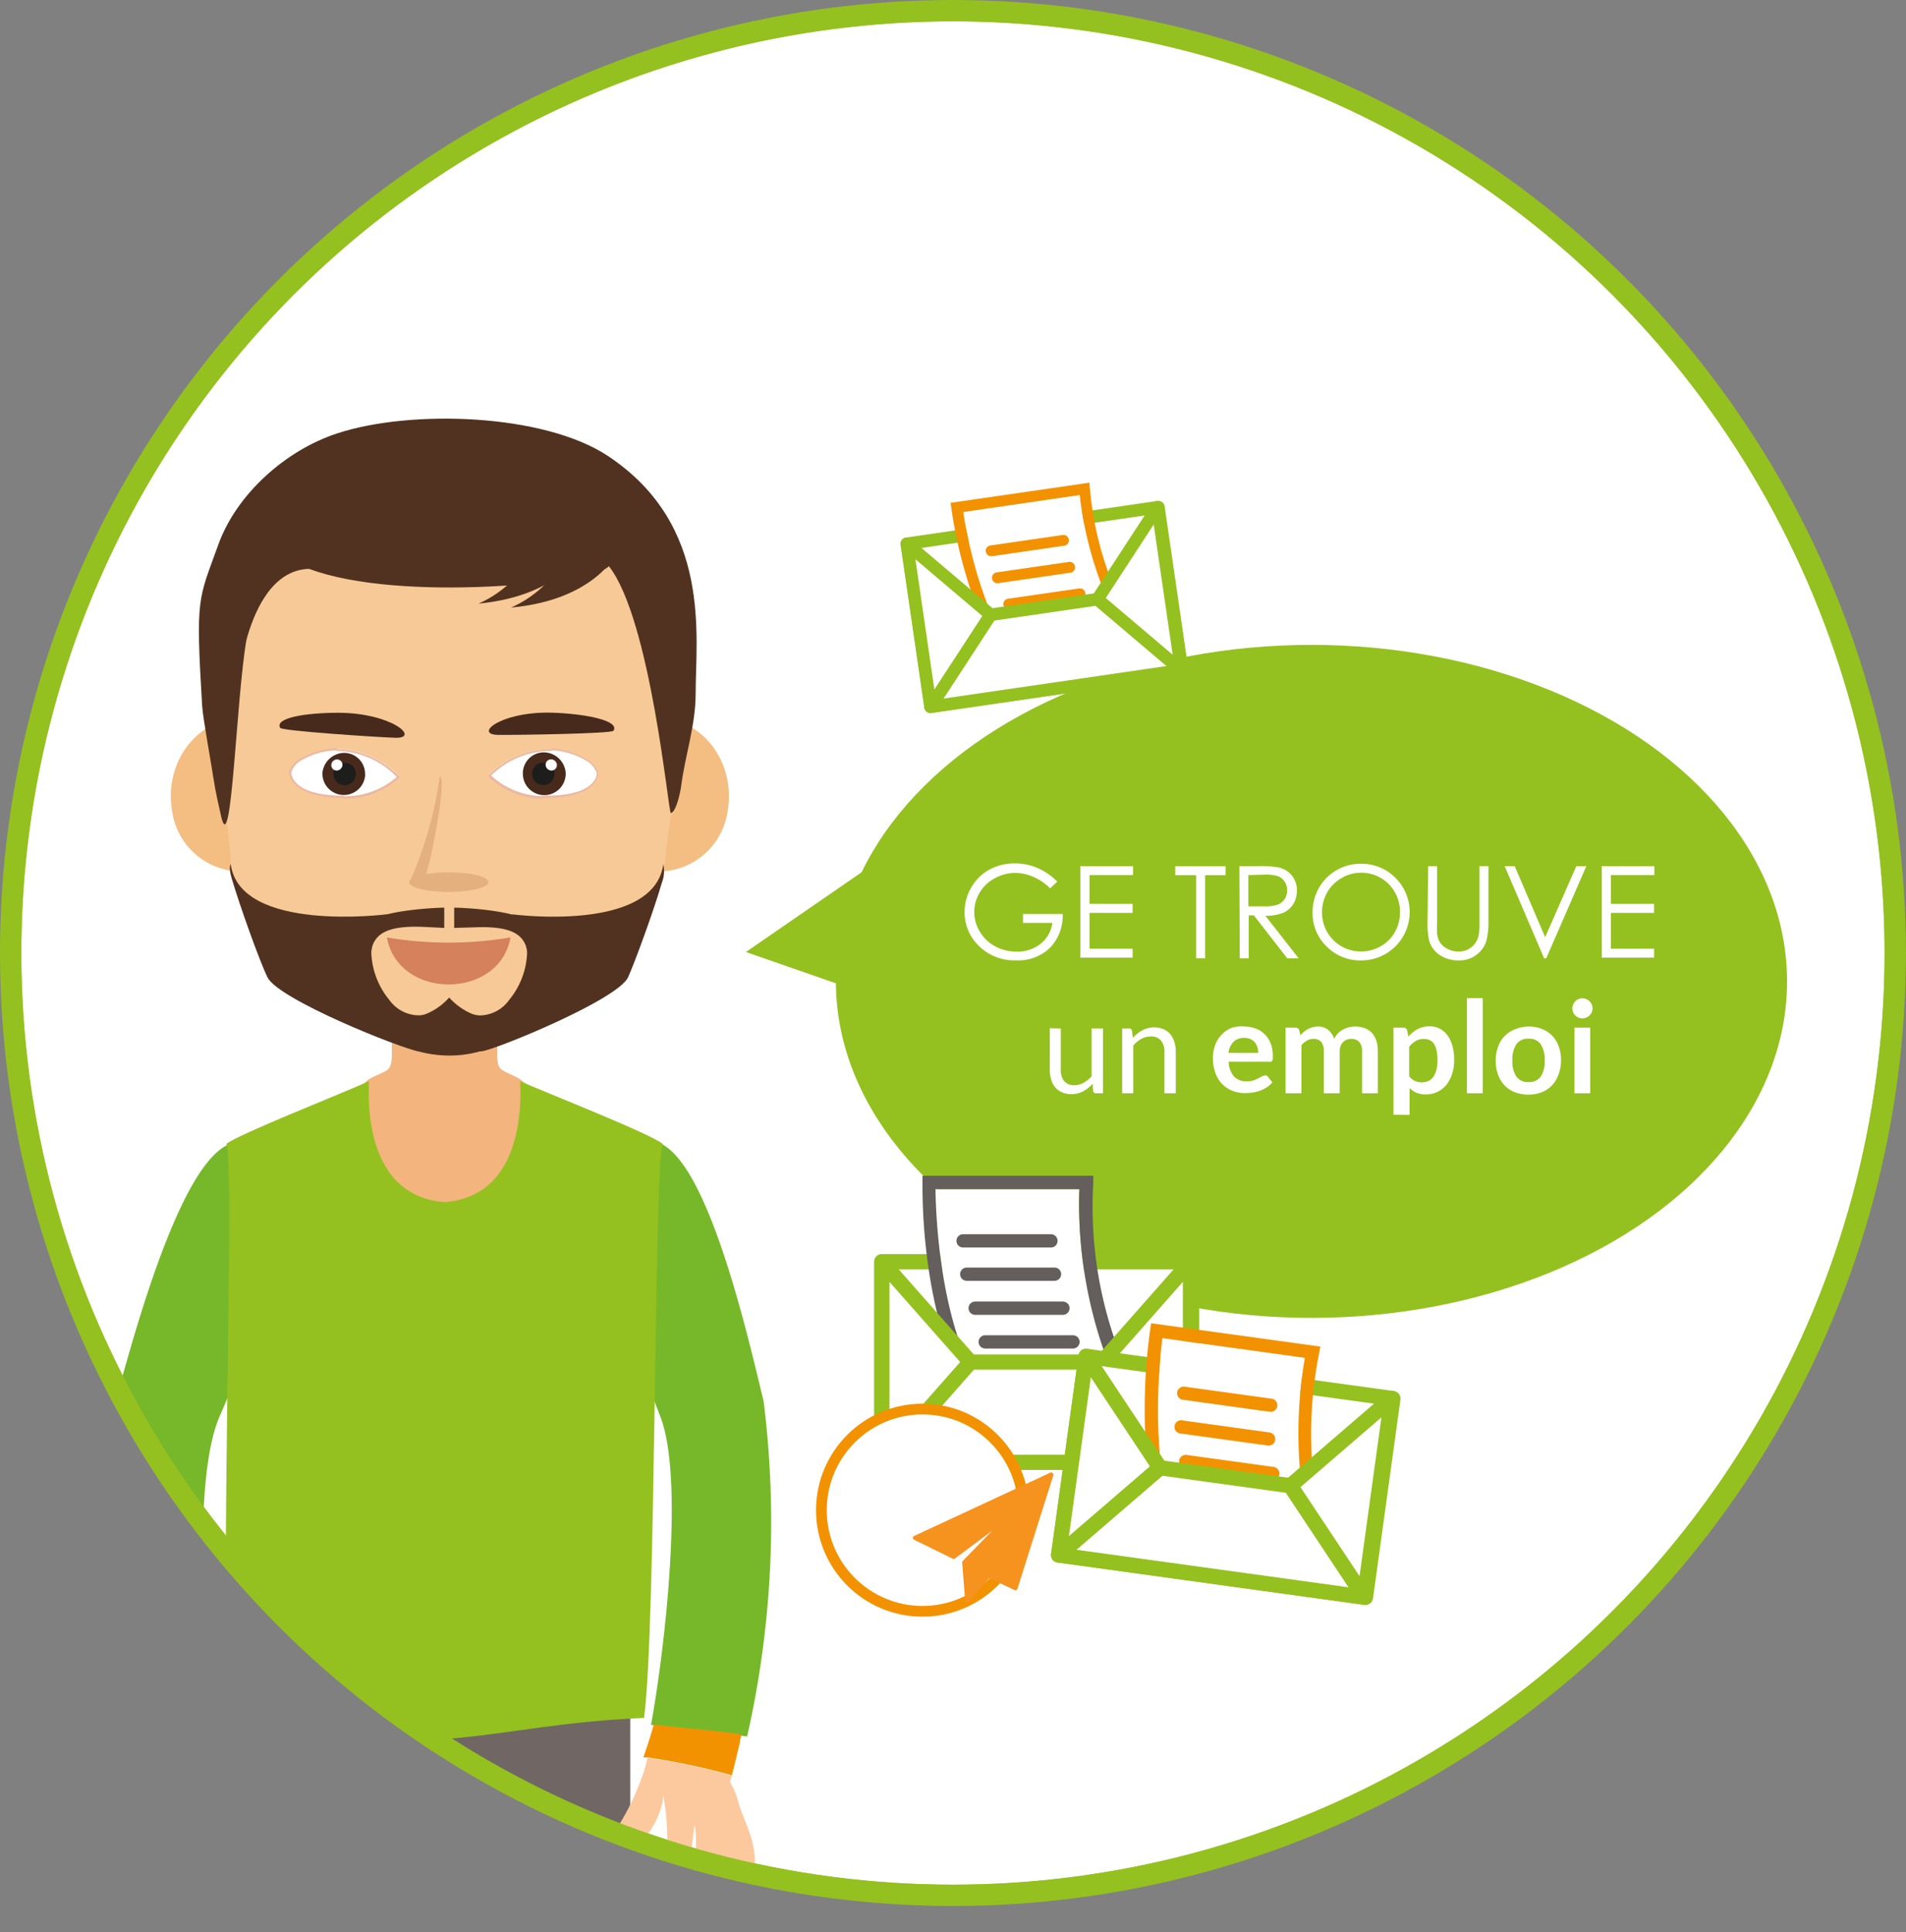<svg xmlns="http://www.w3.org/2000/svg" xmlns:xlink="http://www.w3.org/1999/xlink" viewBox="0 0 212.81 215.73"><rect x="0" y="0" width="212.81" height="215.73" fill="#808080" stroke="none"/><defs><style>.cls-1,.cls-10,.cls-11,.cls-2,.cls-25,.cls-7{fill:#fff;}.cls-1,.cls-10,.cls-13,.cls-28,.cls-7{stroke:#94c11f;}.cls-1,.cls-11,.cls-13,.cls-28{stroke-miterlimit:10;}.cls-1,.cls-28{stroke-width:2.38px;}.cls-3{clip-path:url(#clip-path);}.cls-24,.cls-4{fill:#94c11f;}.cls-5{fill:#8bc53f;}.cls-6{fill:#fcc99f;}.cls-10,.cls-7{stroke-linecap:round;stroke-linejoin:round;}.cls-7{stroke-width:1.7px;}.cls-8{fill:#645e5c;}.cls-9{fill:#f39200;}.cls-10{stroke-width:1.4px;}.cls-11{stroke:#f39200;stroke-width:1.2px;}.cls-12{fill:#f6921e;}.cls-13,.cls-28{fill:none;}.cls-13{stroke-width:2.38px;}.cls-14{fill:#706764;}.cls-15{fill:#f3b47d;}.cls-15,.cls-16,.cls-17,.cls-18,.cls-19,.cls-20,.cls-21,.cls-23,.cls-24,.cls-25,.cls-27{fill-rule:evenodd;}.cls-16{fill:#f4be82;}.cls-17{fill:#f7c996;}.cls-18,.cls-22{fill:#513220;}.cls-19{fill:#472a1c;}.cls-20{fill:#d5815b;}.cls-21{fill:#e4b07d;}.cls-23{fill:#76b82a;}.cls-26{fill:#ebb9a3;}.cls-27{fill:#1d1d1b;}</style><clipPath id="clip-path"><circle class="cls-1" cx="106.4" cy="106.4" r="105.21"/></clipPath><symbol id="vert" data-name="vert" viewBox="0 0 212.81 215.73"><circle class="cls-2" cx="106.4" cy="106.4" r="105.21"/><g class="cls-3"><ellipse class="cls-4" cx="146.43" cy="109.57" rx="53.1" ry="37.57"/><path class="cls-2" d="M118.05,98.43l-.8.75a6,6,0,0,0-1.88-1.28,5.05,5.05,0,0,0-2-.44,4.73,4.73,0,0,0-2.3.6,4.23,4.23,0,0,0-1.69,1.61,4.12,4.12,0,0,0-.6,2.14,4.2,4.2,0,0,0,.62,2.21,4.38,4.38,0,0,0,1.72,1.64,5,5,0,0,0,2.4.59,4.14,4.14,0,0,0,2.68-.89,3.57,3.57,0,0,0,1.3-2.32h-3.28v-1h4.43a5.12,5.12,0,0,1-1.42,3.78,5.06,5.06,0,0,1-3.74,1.4,5.64,5.64,0,0,1-4.51-1.94,5.18,5.18,0,0,1-1.28-3.46,5.37,5.37,0,0,1,.73-2.71,5.24,5.24,0,0,1,2-2,5.87,5.87,0,0,1,2.89-.71,6.3,6.3,0,0,1,2.45.48A7.12,7.12,0,0,1,118.05,98.43Z"/><path class="cls-2" d="M120.62,96.7h5.89v1h-4.86v3.22h4.81v1h-4.81v4h4.81v1h-5.84Z"/><path class="cls-2" d="M131.22,97.71v-1h5.62v1h-2.29V107h-1V97.71Z"/><path class="cls-2" d="M138.38,96.7h2.05a12.54,12.54,0,0,1,2.31.14,2.64,2.64,0,0,1,1.49.9,2.57,2.57,0,0,1,.57,1.7,2.76,2.76,0,0,1-.39,1.47,2.49,2.49,0,0,1-1.13,1,5,5,0,0,1-2,.33L145,107h-1.27L140,102.2h-.58V107h-1Zm1,1v3.49h1.77a4.45,4.45,0,0,0,1.52-.19,1.64,1.64,0,0,0,.77-.63,1.74,1.74,0,0,0,.27-1,1.65,1.65,0,0,0-.28-.94,1.53,1.53,0,0,0-.73-.6,4.54,4.54,0,0,0-1.51-.18Z"/><path class="cls-2" d="M151.89,96.44A5.33,5.33,0,0,1,155.8,98a5.4,5.4,0,0,1-3.82,9.23,5.26,5.26,0,0,1-3.86-1.56,5.16,5.16,0,0,1-1.57-3.79,5.54,5.54,0,0,1,.71-2.74,5.25,5.25,0,0,1,2-2A5.19,5.19,0,0,1,151.89,96.44Zm.05,1a4.19,4.19,0,0,0-2.16.6,4.31,4.31,0,0,0-1.6,1.6,4.44,4.44,0,0,0-.57,2.24,4.32,4.32,0,0,0,4.33,4.35,4.34,4.34,0,0,0,2.21-.58,4.09,4.09,0,0,0,1.59-1.58,4.47,4.47,0,0,0,.57-2.24,4.33,4.33,0,0,0-.57-2.21A4.22,4.22,0,0,0,154.13,98,4.3,4.3,0,0,0,151.94,97.44Z"/><path class="cls-2" d="M159.46,96.7h1v6.2a12.49,12.49,0,0,0,0,1.38,2.21,2.21,0,0,0,.36,1,2.12,2.12,0,0,0,.86.69,2.69,2.69,0,0,0,1.16.27,2.37,2.37,0,0,0,1-.21,2.33,2.33,0,0,0,.78-.6,2.39,2.39,0,0,0,.46-.93,7.59,7.59,0,0,0,.11-1.61V96.7h1v6.2a8,8,0,0,1-.26,2.23,3,3,0,0,1-1.08,1.47,3.08,3.08,0,0,1-1.95.63,3.78,3.78,0,0,1-2.13-.59,2.89,2.89,0,0,1-1.19-1.57,8.63,8.63,0,0,1-.19-2.17Z"/><path class="cls-2" d="M168,96.7h1.12l3.4,7.94L176,96.7h1.12L172.64,107h-.23Z"/><path class="cls-2" d="M178.84,96.7h5.88v1h-4.86v3.22h4.82v1h-4.82v4h4.82v1h-5.84Z"/><path class="cls-2" d="M118.44,114.82v4.62a1.92,1.92,0,0,0,.38,1.27,1.43,1.43,0,0,0,1.15.45,2.15,2.15,0,0,0,1-.26,3.29,3.29,0,0,0,.91-.74v-5.34h1.27v7.24h-.76a.31.31,0,0,1-.34-.26L122,121a4,4,0,0,1-1.06.84,2.81,2.81,0,0,1-1.35.32,2.61,2.61,0,0,1-1-.2,2,2,0,0,1-.76-.55,2.27,2.27,0,0,1-.46-.87,3.61,3.61,0,0,1-.16-1.12v-4.62Z"/><path class="cls-2" d="M125.29,122.06v-7.24h.76a.32.32,0,0,1,.34.27l.1.78a4.22,4.22,0,0,1,1.06-.84,2.7,2.7,0,0,1,1.35-.32,2.61,2.61,0,0,1,1,.19,2.06,2.06,0,0,1,.76.56,2.41,2.41,0,0,1,.46.87,3.61,3.61,0,0,1,.16,1.12v4.61h-1.27v-4.61a1.92,1.92,0,0,0-.38-1.27,1.38,1.38,0,0,0-1.15-.46,2.16,2.16,0,0,0-1.05.27,3.48,3.48,0,0,0-.9.74v5.33Z"/><path class="cls-2" d="M138.93,114.61a3.51,3.51,0,0,1,1.28.23,2.68,2.68,0,0,1,1,.64,3,3,0,0,1,.66,1,3.86,3.86,0,0,1,.24,1.41,2.92,2.92,0,0,1,0,.33.4.4,0,0,1-.07.21.32.32,0,0,1-.12.11.56.56,0,0,1-.2,0h-4.53a2.55,2.55,0,0,0,.6,1.66,1.92,1.92,0,0,0,1.41.53,2.7,2.7,0,0,0,.74-.1,4.61,4.61,0,0,0,.54-.23l.41-.22a.74.74,0,0,1,.34-.1.35.35,0,0,1,.18,0,.31.31,0,0,1,.14.12l.51.64a2.81,2.81,0,0,1-.66.58,4.11,4.11,0,0,1-.76.37,3.72,3.72,0,0,1-.8.19,5.59,5.59,0,0,1-.8.06,3.85,3.85,0,0,1-1.42-.25,3.27,3.27,0,0,1-1.15-.75,3.46,3.46,0,0,1-.76-1.23,4.7,4.7,0,0,1-.28-1.7,4.09,4.09,0,0,1,.24-1.41,3.35,3.35,0,0,1,.7-1.15,3.18,3.18,0,0,1,1.11-.78A3.6,3.6,0,0,1,138.93,114.61Zm0,1.27a1.63,1.63,0,0,0-1.21.44,2.14,2.14,0,0,0-.56,1.23h3.32a2.2,2.2,0,0,0-.09-.64,1.65,1.65,0,0,0-.29-.54,1.39,1.39,0,0,0-.49-.36A1.59,1.59,0,0,0,139,115.88Z"/><path class="cls-2" d="M143.54,122.06v-7.33h1.08a.43.43,0,0,1,.45.32l.12.54a4.89,4.89,0,0,1,.4-.39,2.77,2.77,0,0,1,.45-.31,2.67,2.67,0,0,1,.52-.2,2.23,2.23,0,0,1,.6-.08,1.72,1.72,0,0,1,1.14.38,2.24,2.24,0,0,1,.67,1,2.19,2.19,0,0,1,.43-.63,2.49,2.49,0,0,1,.56-.42,3.09,3.09,0,0,1,.66-.25,3.25,3.25,0,0,1,.69-.08,3,3,0,0,1,1.08.19,2.14,2.14,0,0,1,.8.54,2.58,2.58,0,0,1,.49.88,3.83,3.83,0,0,1,.16,1.18v4.66h-1.76V117.4a1.56,1.56,0,0,0-.31-1.06,1.13,1.13,0,0,0-.9-.35,1.35,1.35,0,0,0-.5.09,1.13,1.13,0,0,0-.41.27,1.23,1.23,0,0,0-.28.44,1.85,1.85,0,0,0-.1.61v4.66h-1.77V117.4a1.6,1.6,0,0,0-.3-1.08,1.1,1.1,0,0,0-.87-.33,1.38,1.38,0,0,0-.71.19,2.29,2.29,0,0,0-.62.52v5.36Z"/><path class="cls-2" d="M155.58,124.46v-9.73h1.08a.58.58,0,0,1,.3.08.34.34,0,0,1,.15.24l.15.68a3.61,3.61,0,0,1,1-.82,2.81,2.81,0,0,1,1.35-.32,2.37,2.37,0,0,1,2,1,3.52,3.52,0,0,1,.55,1.17,5.6,5.6,0,0,1,.2,1.6,4.9,4.9,0,0,1-.22,1.52,3.91,3.91,0,0,1-.63,1.22,3,3,0,0,1-1,.8,2.92,2.92,0,0,1-1.3.29,2.58,2.58,0,0,1-1.06-.19,2.62,2.62,0,0,1-.77-.52v3ZM159,116a1.77,1.77,0,0,0-.94.23,2.56,2.56,0,0,0-.72.65v3.29a1.72,1.72,0,0,0,.65.52,1.94,1.94,0,0,0,.76.15,1.73,1.73,0,0,0,.73-.15,1.43,1.43,0,0,0,.55-.46,2.25,2.25,0,0,0,.35-.78,4.46,4.46,0,0,0,.12-1.1,4.82,4.82,0,0,0-.11-1.09,2.14,2.14,0,0,0-.29-.73,1.19,1.19,0,0,0-.47-.4A1.39,1.39,0,0,0,159,116Z"/><path class="cls-2" d="M165.55,111.44v10.62h-1.77V111.44Z"/><path class="cls-2" d="M170.67,114.61a3.92,3.92,0,0,1,1.49.27,3.24,3.24,0,0,1,1.14.75,3.19,3.19,0,0,1,.73,1.19,4.29,4.29,0,0,1,.26,1.56A4.4,4.4,0,0,1,174,120a3.35,3.35,0,0,1-.73,1.19,3.13,3.13,0,0,1-1.14.76,4.12,4.12,0,0,1-1.49.26,4.2,4.2,0,0,1-1.49-.26,3.25,3.25,0,0,1-1.15-.76,3.35,3.35,0,0,1-.73-1.19,4.4,4.4,0,0,1-.27-1.58,4.29,4.29,0,0,1,.27-1.56,3.19,3.19,0,0,1,.73-1.19,3.37,3.37,0,0,1,1.15-.75A4,4,0,0,1,170.67,114.61Zm0,6.2a1.56,1.56,0,0,0,1.36-.61,3.1,3.1,0,0,0,.44-1.8,3.14,3.14,0,0,0-.44-1.81,1.54,1.54,0,0,0-1.36-.62,1.56,1.56,0,0,0-1.37.62,3.16,3.16,0,0,0-.44,1.81,3.09,3.09,0,0,0,.44,1.79A1.56,1.56,0,0,0,170.67,120.81Z"/><path class="cls-2" d="M177.81,112.59a1,1,0,0,1-.09.43,1.21,1.21,0,0,1-.24.35,1.31,1.31,0,0,1-.37.24,1,1,0,0,1-.44.09,1,1,0,0,1-.43-.09,1.13,1.13,0,0,1-.36-.24,1,1,0,0,1-.23-.35,1,1,0,0,1-.09-.43,1.08,1.08,0,0,1,.09-.44,1,1,0,0,1,.23-.36,1.13,1.13,0,0,1,.36-.24,1,1,0,0,1,.43-.09,1,1,0,0,1,.44.09,1.31,1.31,0,0,1,.37.24,1.13,1.13,0,0,1,.24.36A1.08,1.08,0,0,1,177.81,112.59Zm-.26,2.14v7.33h-1.77v-7.33Z"/><path class="cls-5" d="M24.11,192.91c.3,1.21.62,2.38,1,3.53l-.45,0a71.41,71.41,0,0,0-9,1.58c-.26-1.17-.49-2.35-.72-3.56,0-.25-.09-.52-.14-.79l.73-.1C17.81,193.32,21.71,193.13,24.11,192.91Z"/><path class="cls-6" d="M28.47,205.13l.34.17c-2.26,4.34-6.28-2.78-5.84-5.06l-.08,0c-.95,3.51-.82,8.82-.23,12.56h.06c-.16.91-.9.78-1.34.81-1.61-2.91-1.61-6.62-1.95-10.11h-.07c-.55,2.72.3,11.12-1.26,10.59-.93.15-1.42-4.09-1.28-7.65-.48,1.43-.23,3-.72,4.38-.53,1.56-1.42,1.73-1.82.11a10,10,0,0,1-.17-1.71l-.38,0c-1.3-.93-.79-3.18-.45-4.43s1-2.46,1.5-3.72a8,8,0,0,1,1-2.3h0l-.15-.72a71.41,71.41,0,0,1,9-1.58C25.1,199.07,27,203.57,28.47,205.13Z"/><rect class="cls-7" x="98.46" y="140.87" width="34.58" height="22.39"/><path class="cls-2" d="M110.27,156.13h15.27a41.68,41.68,0,0,1-2.47-5.85,49.88,49.88,0,0,1-2.56-17.51H104.45C104.49,136,105,148.91,110.27,156.13Z"/><path class="cls-8" d="M128.14,157.61H109.53l-.22-.29c-2.76-3.61-4.67-9-5.67-15.94A64.48,64.48,0,0,1,103,132v-.73h19.07l0,.78a45.6,45.6,0,0,0,5.42,24.41Zm-17.87-1.48h15.27a41.68,41.68,0,0,1-2.47-5.85,49.88,49.88,0,0,1-2.56-17.51H104.45C104.49,136,105,148.91,110.27,156.13Z"/><path class="cls-8" d="M117.34,139.28h-9.81a.74.74,0,0,1,0-1.48h9.81a.74.74,0,0,1,0,1.48Z"/><path class="cls-8" d="M117.74,143h-9.8a.74.74,0,1,1,0-1.48h9.8a.74.74,0,0,1,0,1.48Z"/><path class="cls-8" d="M118.68,146.8h-9.8a.74.74,0,0,1,0-1.48h9.8a.74.74,0,0,1,0,1.48Z"/><path class="cls-8" d="M119.75,150.56H110a.74.74,0,0,1,0-1.48h9.8a.74.74,0,1,1,0,1.48Z"/><path class="cls-8" d="M120.42,153.78h-3.49a.74.74,0,1,1,0-1.47h3.49a.74.74,0,1,1,0,1.47Z"/><polygon class="cls-7" points="123.04 152.07 108.34 152.07 98.46 163.27 132.92 163.27 123.04 152.07"/><polygon class="cls-7" points="98.46 140.87 108.34 152.07 98.46 163.27 98.46 140.87"/><polygon class="cls-7" points="132.92 163.27 123.04 152.07 132.92 140.87 132.92 163.27"/><polygon class="cls-7" points="152.46 178.34 118.2 173.61 121.26 151.43 155.52 156.15 152.46 178.34"/><path class="cls-2" d="M132.36,173.34l15.12,2.09a40.29,40.29,0,0,1-1.64-6.14,49.86,49.86,0,0,1-.15-17.69l-15.91-2.2C129.39,152.57,128.11,165.46,132.36,173.34Z"/><path class="cls-9" d="M149.86,177.25l-18.43-2.55-.18-.31c-2.25-4-3.41-9.53-3.44-16.57a63.91,63.91,0,0,1,.61-9.37l.11-.71,18.89,2.6-.14.77a45.51,45.51,0,0,0,2,24.92Zm-17.5-3.91,15.12,2.09a40.29,40.29,0,0,1-1.64-6.14,49.86,49.86,0,0,1-.15-17.69l-15.91-2.2C129.39,152.57,128.11,165.46,132.36,173.34Z"/><path class="cls-9" d="M141.66,157.61,132,156.27a.74.74,0,0,1,.2-1.46l9.71,1.34a.74.74,0,1,1-.2,1.46Z"/><path class="cls-9" d="M141.54,161.39l-9.71-1.34a.74.74,0,1,1,.21-1.46l9.71,1.34a.75.75,0,0,1,.63.83A.74.74,0,0,1,141.54,161.39Z"/><path class="cls-9" d="M142,165.25l-9.71-1.34a.74.74,0,0,1,.2-1.47l9.71,1.34a.74.74,0,0,1-.2,1.47Z"/><path class="cls-9" d="M142.51,169.12l-9.71-1.34a.74.74,0,0,1,.2-1.47l9.71,1.34a.74.74,0,0,1-.2,1.47Z"/><path class="cls-9" d="M142.74,172.4l-3.46-.48a.74.74,0,0,1,.2-1.46l3.46.48a.74.74,0,0,1-.2,1.46Z"/><polygon class="cls-7" points="144.08 165.88 129.51 163.87 118.2 173.61 152.33 178.32 144.08 165.88"/><polygon class="cls-7" points="121.26 151.43 129.51 163.87 118.2 173.61 121.26 151.43"/><polygon class="cls-7" points="152.33 178.32 144.08 165.88 155.39 156.13 152.33 178.32"/><polygon class="cls-10" points="131.99 74.81 103.9 78.91 101.25 60.71 129.34 56.62 131.99 74.81"/><path class="cls-2" d="M115,75.46l12.41-1.8a33.92,33.92,0,0,1-2.7-4.47,41.22,41.22,0,0,1-4.16-13.92l-13,1.9C107.92,59.76,109.86,70.22,115,75.46Z"/><path class="cls-9" d="M129.69,74.55l-15.11,2.2-.22-.21c-2.67-2.6-4.85-6.74-6.49-12.28a51,51,0,0,1-1.65-7.53l-.08-.59,15.49-2.25.06.63A37.42,37.42,0,0,0,129,73.71ZM115,75.46l12.41-1.8a33.92,33.92,0,0,1-2.7-4.47,41.22,41.22,0,0,1-4.16-13.92l-13,1.9C107.92,59.76,109.86,70.22,115,75.46Z"/><path class="cls-9" d="M118.75,60.94l-8,1.16a.61.61,0,0,1-.68-.52.59.59,0,0,1,.51-.68l8-1.16a.61.61,0,1,1,.18,1.2Z"/><path class="cls-9" d="M119.52,63.94l-8,1.16a.61.61,0,1,1-.18-1.2l8-1.16a.59.59,0,0,1,.68.51A.6.6,0,0,1,119.52,63.94Z"/><path class="cls-9" d="M120.73,66.89l-8,1.16a.62.62,0,0,1-.69-.52.59.59,0,0,1,.51-.68l8-1.16a.61.61,0,0,1,.18,1.2Z"/><path class="cls-9" d="M122.05,69.81l-8,1.16a.59.59,0,0,1-.68-.51.61.61,0,0,1,.51-.69l8-1.16a.61.61,0,0,1,.69.52A.6.6,0,0,1,122.05,69.81Z"/><path class="cls-9" d="M123,72.35l-2.83.42a.62.62,0,0,1-.69-.52.59.59,0,0,1,.51-.68l2.84-.42a.61.61,0,1,1,.17,1.2Z"/><polygon class="cls-10" points="122.54 66.9 110.6 68.64 103.9 78.91 131.89 74.83 122.54 66.9"/><polygon class="cls-10" points="101.25 60.71 110.6 68.64 103.9 78.91 101.25 60.71"/><polygon class="cls-10" points="131.89 74.83 122.54 66.9 129.24 56.63 131.89 74.83"/><circle class="cls-11" cx="103" cy="168.61" r="11.29"/><path class="cls-12" d="M117.48,164.44a.23.23,0,0,0-.25,0l-15.17,7.05a.23.23,0,0,0,0,.42l4.3,2.11a.23.23,0,0,0,.24,0l4.18-3.12-3.28,3.37a.26.26,0,0,0-.07.18l.33,4.25a.24.24,0,0,0,.16.21H108a.25.25,0,0,0,.18-.08l2.28-2.64,2.82,1.34a.25.25,0,0,0,.19,0,.24.24,0,0,0,.13-.15l4-12.65A.23.23,0,0,0,117.48,164.44Z"/><circle class="cls-13" cx="106.4" cy="106.4" r="105.21"/><rect class="cls-14" x="28.74" y="189.99" width="41.63" height="25.74"/><path class="cls-15" d="M49.66,113.76H43.75v3.72c0,2.32-.38,1.84-2.54,3a18.55,18.55,0,0,1-2.73,1.92c2.63,8.44,4.52,28.09,9.65,35.71h3c5.13-7.62,7-27.27,9.65-35.71a18.91,18.91,0,0,1-2.72-1.92c-2.17-1.2-2.55-.72-2.55-3v-3.72Z"/><path class="cls-16" d="M65.46,87.46a8.07,8.07,0,0,0,6.36,9.67,7.84,7.84,0,0,0,9.42-6.55c.84-4.8-2-9.39-6.36-10.25S66.3,82.66,65.46,87.46Z"/><path class="cls-16" d="M35,87.46a8.08,8.08,0,0,1-6.36,9.67,7.84,7.84,0,0,1-9.42-6.55c-.85-4.8,2-9.39,6.36-10.25S34.2,82.66,35,87.46Z"/><path class="cls-17" d="M72,58.86A23.8,23.8,0,0,0,54.06,49H53.7v-.28l-3.47.14-3.47-.14V49H46.4a23.82,23.82,0,0,0-17.94,9.86C24.2,64.65,23.64,71.94,24,78.92c.26,5.27,1.63,13.84,1.89,19.12,10.23,24.1,38.13,24.43,48.2,0,.26-5.28,2.18-13.85,2.43-19.12C76.83,71.94,76.26,64.65,72,58.86Z"/><path class="cls-18" d="M27.51,71.46c.82-3,2.75-7.82,7-7.95,10.18,3.83,32.06,1.55,33.47-.3,4.68,5.93,6.65,27.62,6.92,27.57.62-.12,1.09-2.48,1.15-3,.45-3.47,1.62-6.83,1.62-10.31,0-6.44,1.86-18.83-9.79-26.56-7.16-4.75-22-5.22-30.21-2.53-5.74,1.87-11.25,6.75-13.3,12.44-2.24,6.24-2.54,5.68-1.8,18,.08,1.34,1.13,7.09,1.32,8.42.12.89.61,3.1.82,4C25.87,96,26.36,78.15,27.51,71.46Z"/><path class="cls-19" d="M31.29,81.27c-.67-1.12,2.86-1.69,6.45-1.69,6,0,9.26,2.89,6.37,2.79C42,82.3,31.49,81.6,31.29,81.27Z"/><path class="cls-19" d="M68.49,81.59c.73-1.08-2.77-1.83-6.35-2-6-.33-9.4,2.41-6.51,2.46C57.8,82.07,68.28,81.91,68.49,81.59Z"/><path class="cls-20" d="M57,104.66c-1.25,7-12.55,7-13.8,0A41.18,41.18,0,0,0,57,104.66Z"/><path class="cls-21" d="M45.69,98.55s0,0,0-.06a.39.39,0,0,1,.17-.3,43.26,43.26,0,0,0,3.24-11.5c.83,0-.82,8.81-1.53,10.9a15.86,15.86,0,0,1,2.54-.19c2.44,0,4.42.48,4.42,1.09s-2,1.09-4.42,1.09S45.82,99.12,45.69,98.55Z"/><path class="cls-22" d="M59.63,103.26c-1.61-1.75-8.71-1.92-8.71-1.92h-.21l0,2.26,2.43-.07c3.21-.12,4.61.51,5.27,1.47a2.53,2.53,0,0,1,.44,1.46,8.77,8.77,0,0,1-2,5.18,4.09,4.09,0,0,1-3.3,1.73,2.72,2.72,0,0,1-1-.24,7.21,7.21,0,0,1-2.4-1.76,6.89,6.89,0,0,1-2.38,1.75,2.38,2.38,0,0,1-1,.24,4.09,4.09,0,0,1-3.31-1.73,8.8,8.8,0,0,1-2-5.18,2.61,2.61,0,0,1,.43-1.48c.67-1,2.06-1.61,5.28-1.49l2.43.12,0-2.26h-.21s-7.1.17-8.71,1.92c0,0-1.67,1.33-.74,5.17,0,0,1,3.36,1.61,5.09a4.45,4.45,0,0,0,.59,1.12A8.29,8.29,0,0,0,45.54,117a13.11,13.11,0,0,0,4.6.85,12.41,12.41,0,0,0,4.59-.85,7.29,7.29,0,0,0,3.44-2.37,4.41,4.41,0,0,0,.59-1.14c.61-1.73,1.6-5.06,1.6-5.06C61.3,104.59,59.63,103.26,59.63,103.26Z"/><path class="cls-22" d="M43.19,102.08s-16.38,2.11-17.43-5.59c0,0-.27.31.1,1.55.91,3.1,3.13,9.29,4,11.06,1.16,2.48,15,8,16.85,8.27s-4-4.64-4-4.64l-1.65-4.62.82-4.29Z"/><path class="cls-22" d="M57.19,102.08S73,104.19,74.06,96.49a3.64,3.64,0,0,1-.16,2.05c-.91,3.15-3,8.85-3.77,10.56-1.12,2.48-14.55,8-16.3,8.27s3.84-4.64,3.84-4.64l1.6-4.62-.8-4.29Z"/><path class="cls-18" d="M68.78,61.89S66.3,67,57.06,67.83a12.46,12.46,0,0,0,5.45-4.62C64.32,60.07,68.78,61.89,68.78,61.89Z"/><path class="cls-18" d="M65.15,61.39s-2.48,5.12-11.72,6a12.47,12.47,0,0,0,5.44-4.63C60.69,59.58,65.15,61.39,65.15,61.39Z"/><path class="cls-23" d="M13,156.08c2-7.15,7.5-27.83,13.35-28.53,0,0,7.64,6.88,8.1,7.41l-10,23.34c-2.88,6.86-1.8,25.46-.54,34.36l-10.77.89A113.31,113.31,0,0,1,13,156.08Z"/><path class="cls-9" d="M23.56,192.6c.31,1.27.64,2.51,1,3.71l-.48,0A76.93,76.93,0,0,0,14.64,198c-.28-1.23-.53-2.47-.77-3.74,0-.27-.1-.56-.15-.84l.78-.11C16.91,193,21,192.83,23.56,192.6Z"/><path class="cls-6" d="M28.15,205.47l.36.18c-2.38,4.58-6.62-2.92-6.16-5.33l-.08,0c-1,3.71-.87,9.3-.24,13.24h.06c-.17,1-.95.81-1.42.85-1.69-3.07-1.7-7-2.06-10.66h-.07c-.58,2.86.33,11.72-1.33,11.16-1,.16-1.49-4.31-1.34-8.06-.51,1.51-.25,3.13-.77,4.61-.55,1.65-1.49,1.83-1.91.12a10.91,10.91,0,0,1-.18-1.8l-.41,0c-1.37-1-.82-3.35-.47-4.67s1.09-2.59,1.59-3.92a8,8,0,0,1,1-2.42l.05,0c-.06-.25-.11-.51-.16-.76a76.93,76.93,0,0,1,9.47-1.66C24.59,199.09,26.64,203.83,28.15,205.47Z"/><path class="cls-23" d="M85.26,156.44c-1.76-7.21-6.45-28.09-12.27-29,0,0-7.89,6.58-8.38,7.09l9.15,23.71c2.62,6.95.53,25.5-1.07,34.34l10.73,1.29A108.29,108.29,0,0,0,85.26,156.44Z"/><path class="cls-24" d="M71.91,191.8C73.28,181.7,73,130,74,127.72c-1.29-1.11-12.76-5.61-15.91-7-.11.06,1.3,12.73-8.45,13.5-9.75-.77-8.35-13.44-8.46-13.5-3.14,1.43-14.62,5.93-15.91,7,1.05,2.28-.93,54.53.44,64.63C50.6,196.72,53.6,192.62,71.91,191.8Z"/><path class="cls-9" d="M73,192.54c-.36,1.25-.74,2.47-1.17,3.67l.47,0a77,77,0,0,1,9.41,2c.32-1.22.61-2.45.91-3.72,0-.26.11-.55.17-.82l-.77-.14C79.65,193.21,75.56,192.86,73,192.54Z"/><path class="cls-6" d="M68,205.23l-.36.16c2.21,4.66,6.72-2.67,6.36-5.1H74c.86,3.74.52,9.33-.26,13.24h-.06c.13,1,.92.85,1.38.9,1.81-3,2-6.9,2.46-10.56h.07c.47,2.89-.76,11.7.91,11.21,1,.2,1.65-4.25,1.65-8,.45,1.53.12,3.14.59,4.64.49,1.67,1.42,1.89,1.9.19a10,10,0,0,0,.25-1.79l.41,0c1.4-.93,1-3.33.65-4.66s-1-2.62-1.44-4a8.22,8.22,0,0,0-1-2.46l0,0c.07-.25.13-.5.19-.75a77,77,0,0,0-9.41-2C71.75,199,69.53,203.64,68,205.23Z"/><g id="_Groupe_" data-name=" Groupe "><path class="cls-25" d="M38.69,89l-.49-.07c-5.19-.1-5.72-2.14-5.75-2.78a2.7,2.7,0,0,1,1.25-1.43,8.9,8.9,0,0,1,3.93-1.11,9.81,9.81,0,0,1,6.89,3,8.83,8.83,0,0,1-5.8,2.29Z"/><path class="cls-26" d="M37.61,83.84a9.5,9.5,0,0,1,6.68,2.9,8.75,8.75,0,0,1-5.64,2.18l-.51-.08c-5.08-.08-5.6-2-5.63-2.62a2.49,2.49,0,0,1,1.19-1.36,8.3,8.3,0,0,1,3.88-1.09m0-.24a9,9,0,0,0-4,1.15,2.74,2.74,0,0,0-1.31,1.51c.09,1.36,1.63,2.8,5.88,2.9l.48.07a8.6,8.6,0,0,0,6-2.4,9.84,9.84,0,0,0-7-3.13Z"/></g><path id="_Tracé_14" data-name=" Tracé 14" class="cls-19" d="M40.76,86.47a2.34,2.34,0,0,0-2.23-2.41A2.47,2.47,0,0,0,36,86.31a2.39,2.39,0,0,0,4.77.27A.45.45,0,0,0,40.76,86.47Z"/><path id="_Tracé_14-2" data-name=" Tracé 14" class="cls-27" d="M39.73,86.43a1.22,1.22,0,0,0-1.16-1.26,1.31,1.31,0,0,0-1.34,1.18,1.25,1.25,0,0,0,2.5.14Z"/><path id="_Tracé_15" data-name=" Tracé 15" class="cls-25" d="M38.24,85.42a.6.6,0,0,0-.58-.63h0a.65.65,0,0,0-.67.6.61.61,0,0,0,.58.64h0A.67.67,0,0,0,38.24,85.42Z"/><g id="_Groupe_2" data-name=" Groupe "><path class="cls-25" d="M60.4,89l.49-.07c5.19,0,5.76-2,5.8-2.65a2.7,2.7,0,0,0-1.22-1.46,8.92,8.92,0,0,0-3.9-1.19,9.83,9.83,0,0,0-7,2.88,8.85,8.85,0,0,0,5.76,2.42Z"/><path class="cls-26" d="M61.62,83.77a8.33,8.33,0,0,1,3.85,1.17,2.53,2.53,0,0,1,1.16,1.39c0,.57-.6,2.53-5.68,2.5l-.51.06a8.71,8.71,0,0,1-5.6-2.3,9.54,9.54,0,0,1,6.74-2.75m0-.21a9.86,9.86,0,0,0-7.11,3,8.59,8.59,0,0,0,5.91,2.52l.49-.06c4.24,0,5.81-1.41,5.93-2.76a2.71,2.71,0,0,0-1.28-1.54,8.93,8.93,0,0,0-4-1.24Z"/></g><path id="_Tracé_14-3" data-name=" Tracé 14" class="cls-19" d="M58.38,86.4A2.34,2.34,0,0,1,60.66,84a2.47,2.47,0,0,1,2.5,2.3,2.39,2.39,0,0,1-4.78.17Z"/><path id="_Tracé_14-4" data-name=" Tracé 14" class="cls-27" d="M59.41,86.39a1.22,1.22,0,0,1,1.19-1.24,1.3,1.3,0,0,1,1.31,1.21,1.25,1.25,0,0,1-2.5.08Z"/><path id="_Tracé_15-2" data-name=" Tracé 15" class="cls-25" d="M60.92,85.41a.61.61,0,0,1,.6-.63h0a.66.66,0,0,1,.66.62.61.61,0,0,1-.6.63h0A.66.66,0,0,1,60.92,85.41Z"/><polygon class="cls-24" points="98.75 95.63 83.28 106.29 100.18 112.17 98.75 95.63"/></g><circle class="cls-28" cx="106.4" cy="106.4" r="105.21"/></symbol></defs><title>arthur-2</title><g id="Calque_2" data-name="Calque 2"><g id="Calque_1-2" data-name="Calque 1"><use width="212.81" height="215.73" xlink:href="#vert"/></g></g></svg>